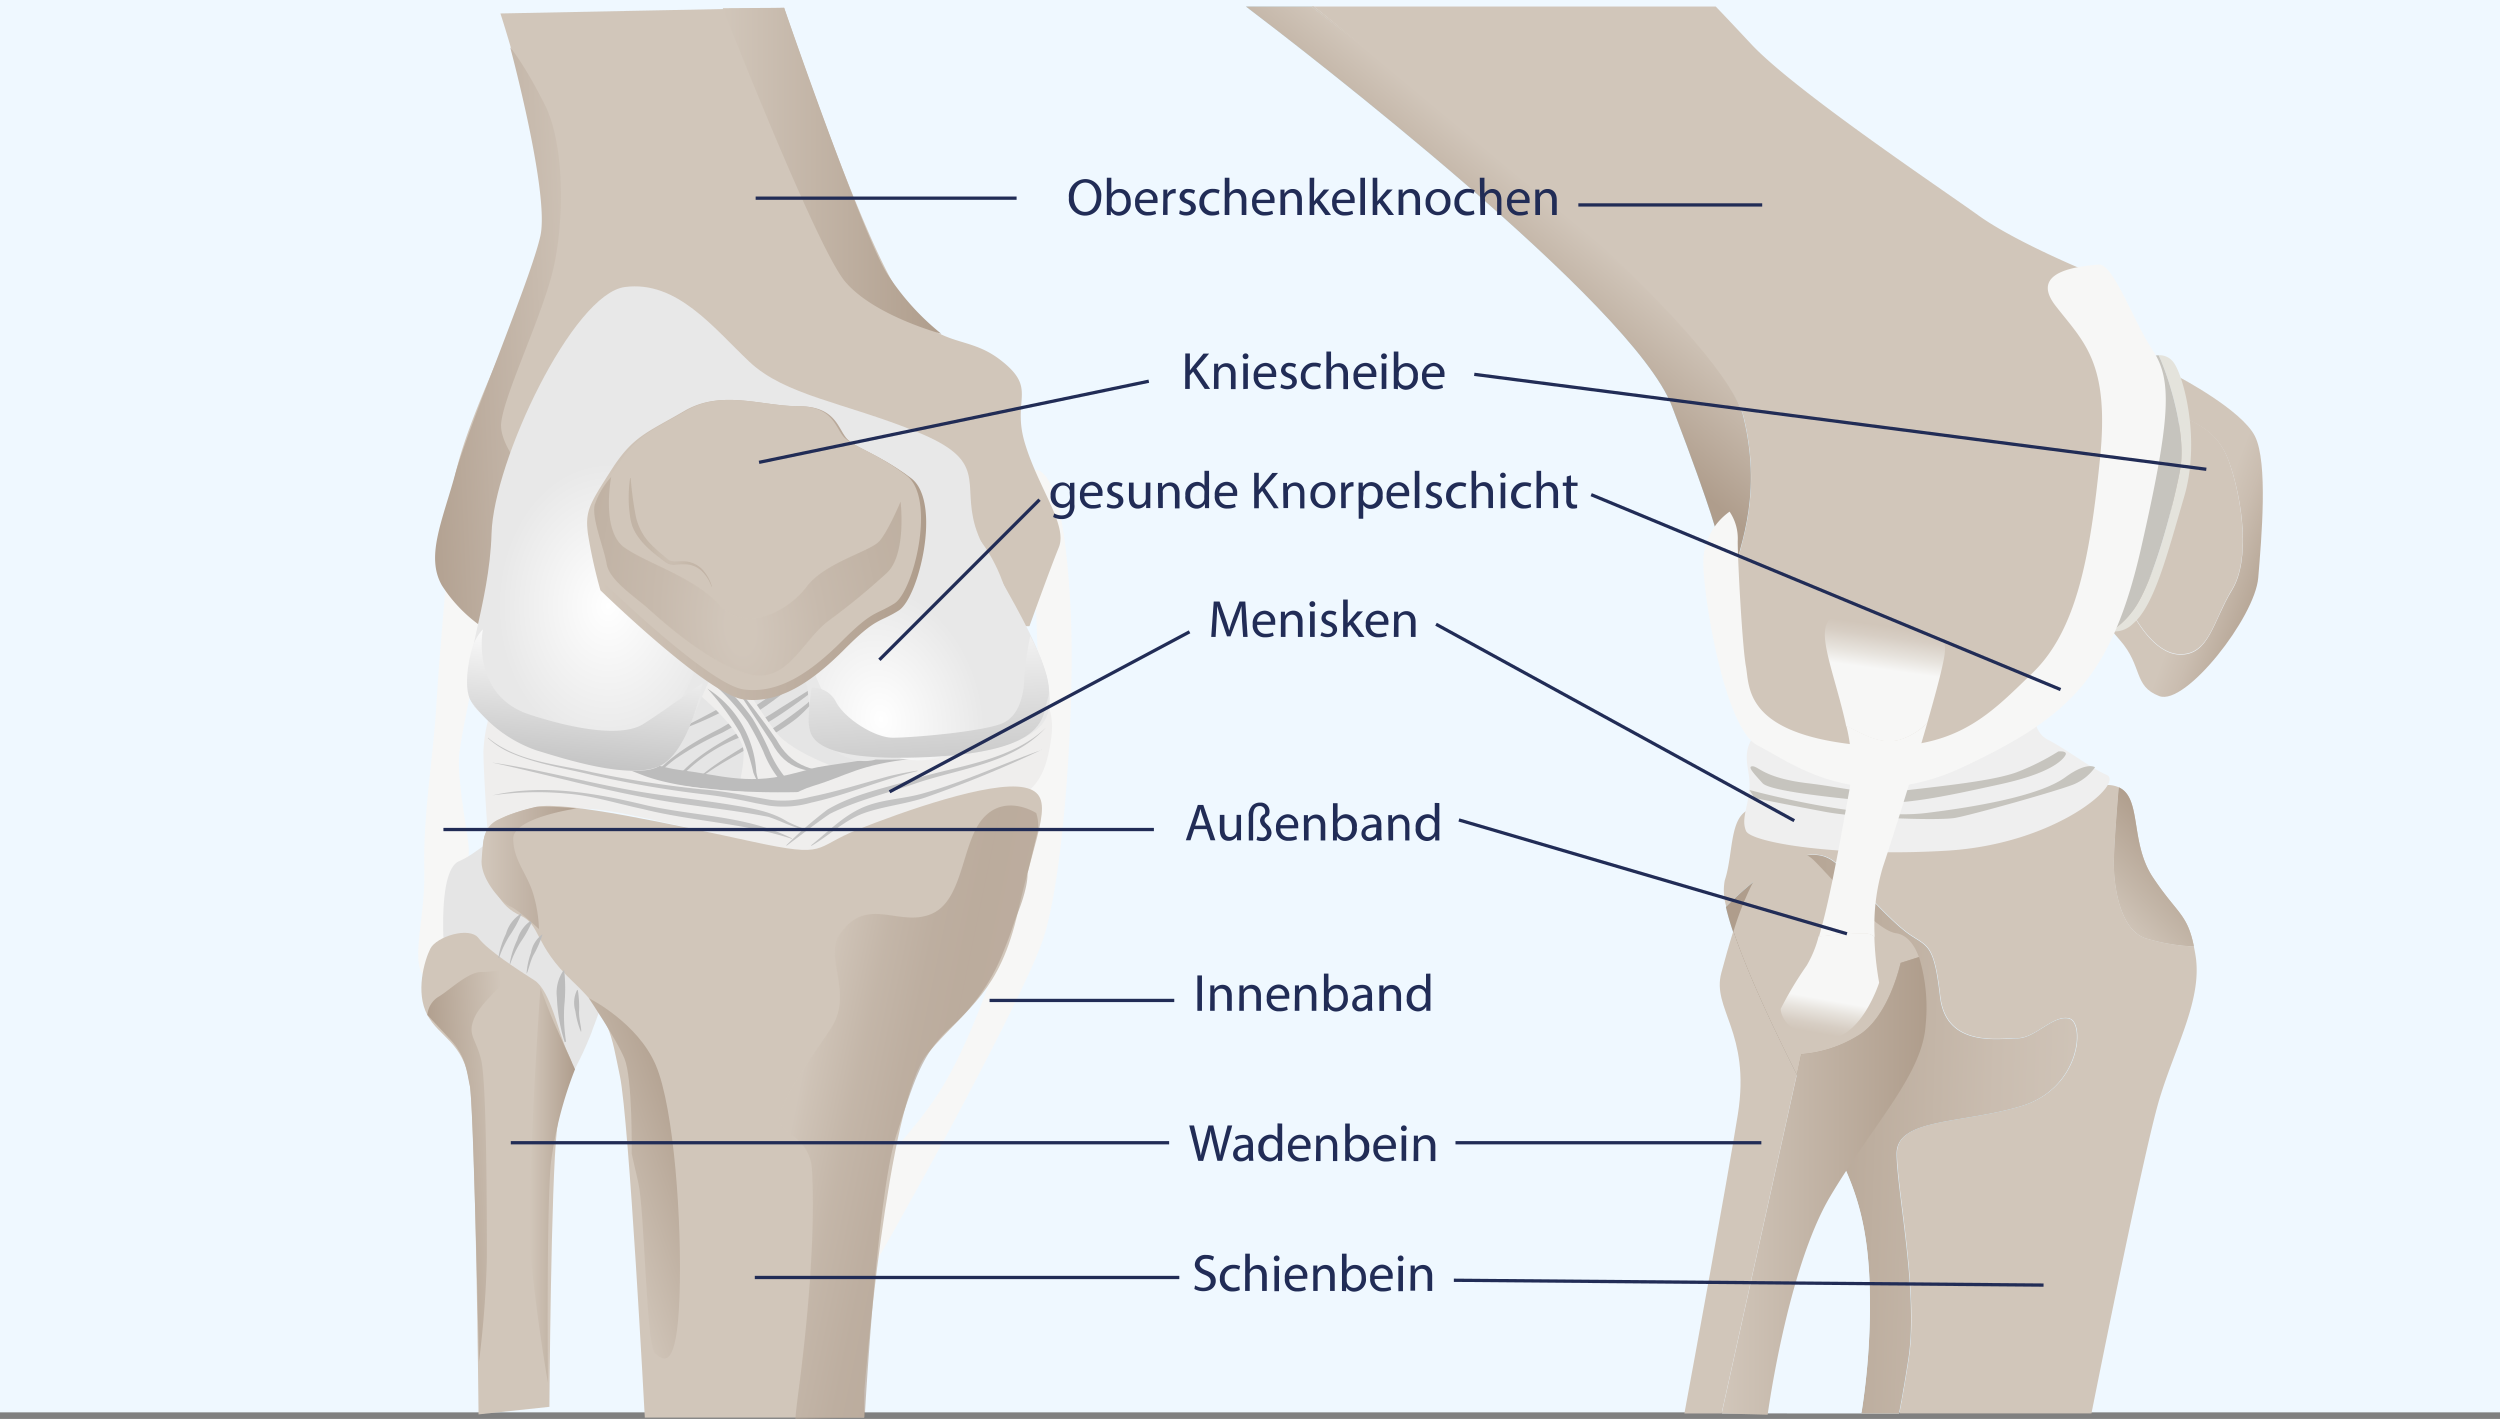 <?xml version="1.0" encoding="UTF-8"?>
<svg xmlns="http://www.w3.org/2000/svg" xmlns:xlink="http://www.w3.org/1999/xlink" viewBox="0 0 380.73 216.09">
  <rect x="0" y="0" width="380.73" height="216.09" fill="#808080" stroke="none"/>
  <defs>
    <style>.cls-1{fill:#eff8ff;}.cls-2{fill:#f7f7f6;}.cls-3{fill:#d1c6ba;}.cls-4{fill:url(#Unbenannter_Verlauf_8);}.cls-5{fill:url(#Unbenannter_Verlauf_54);}.cls-6{fill:#e5e5e5;}.cls-7{fill:#bcbcbc;}.cls-8{fill:#efeeed;}.cls-9{fill:#c6e8fb;}.cls-10{fill:url(#Unbenannter_Verlauf_11);}.cls-11{fill:url(#Unbenannter_Verlauf_11-2);}.cls-12{fill:url(#Unbenannter_Verlauf_17);}.cls-13{fill:#e4e3dc;}.cls-14{fill:#c6c4be;}.cls-15{fill:#efefef;}.cls-16{fill:url(#Unbenannter_Verlauf_9);}.cls-17{fill:url(#Unbenannter_Verlauf_9-2);}.cls-18{fill:url(#Unbenannter_Verlauf_9-3);}.cls-19{fill:url(#Unbenannter_Verlauf_9-4);}.cls-20{fill:url(#Unbenannter_Verlauf_8-2);}.cls-21{fill:url(#Unbenannter_Verlauf_10);}.cls-22{fill:url(#Unbenannter_Verlauf_24);}.cls-23{fill:url(#Unbenannter_Verlauf_24-2);}.cls-24{fill:#212c56;}.cls-25{fill:#e8e8e8;}.cls-26{fill:#c4c4c4;}.cls-27{fill:url(#Unbenannter_Verlauf_66);}.cls-28{fill:url(#Unbenannter_Verlauf_66-2);}.cls-29{fill:url(#Unbenannter_Verlauf_54-2);}.cls-30{fill:url(#Unbenannter_Verlauf_66-3);}.cls-31{fill:url(#Unbenannter_Verlauf_66-4);}.cls-32,.cls-36{opacity:0.64;}.cls-32{fill:url(#Unbenannter_Verlauf_41);}.cls-33{fill:url(#Unbenannter_Verlauf_8-3);}.cls-34{fill:url(#Unbenannter_Verlauf_8-4);}.cls-35{fill:url(#Unbenannter_Verlauf_8-5);}.cls-36{fill:url(#Unbenannter_Verlauf_50);}.cls-37{opacity:0.45;fill:url(#Unbenannter_Verlauf_50-2);}.cls-38{fill:url(#Unbenannter_Verlauf_54-3);}.cls-39{fill:url(#Unbenannter_Verlauf_72);}.cls-40{fill:url(#Unbenannter_Verlauf_74);}</style>
    <linearGradient id="Unbenannter_Verlauf_8" x1="110.07" y1="26.01" x2="143.35" y2="26.01" gradientUnits="userSpaceOnUse">
      <stop offset="0" stop-color="#d1c6ba"></stop>
      <stop offset="1" stop-color="#af9d8c"></stop>
    </linearGradient>
    <linearGradient id="Unbenannter_Verlauf_54" x1="92.01" y1="51.03" x2="61.57" y2="52.41" gradientUnits="userSpaceOnUse">
      <stop offset="0.04" stop-color="#d1c6ba"></stop>
      <stop offset="0.6" stop-color="#beafa1"></stop>
      <stop offset="1" stop-color="#af9d8c"></stop>
    </linearGradient>
    <linearGradient id="Unbenannter_Verlauf_11" x1="244.69" y1="23.48" x2="223.97" y2="48.42" gradientUnits="userSpaceOnUse">
      <stop offset="0.34" stop-color="#d1c6ba"></stop>
      <stop offset="0.94" stop-color="#af9d8c"></stop>
    </linearGradient>
    <linearGradient id="Unbenannter_Verlauf_11-2" x1="227.1" y1="9.61" x2="206.69" y2="34.17" xlink:href="#Unbenannter_Verlauf_11"></linearGradient>
    <linearGradient id="Unbenannter_Verlauf_17" x1="322.57" y1="78.72" x2="346.87" y2="87.94" gradientUnits="userSpaceOnUse">
      <stop offset="0.54" stop-color="#d1c6ba"></stop>
      <stop offset="0.68" stop-color="#cabdb0"></stop>
      <stop offset="0.92" stop-color="#b7a797"></stop>
      <stop offset="1" stop-color="#af9d8c"></stop>
    </linearGradient>
    <linearGradient id="Unbenannter_Verlauf_9" x1="319.18" y1="211.4" x2="263.16" y2="209.57" gradientUnits="userSpaceOnUse">
      <stop offset="0" stop-color="#d1c6ba"></stop>
      <stop offset="0.3" stop-color="#cabdb0"></stop>
      <stop offset="0.79" stop-color="#b7a797"></stop>
      <stop offset="0.97" stop-color="#af9d8c"></stop>
    </linearGradient>
    <linearGradient id="Unbenannter_Verlauf_9-2" x1="319.27" y1="208.89" x2="263.25" y2="207.06" xlink:href="#Unbenannter_Verlauf_9"></linearGradient>
    <linearGradient id="Unbenannter_Verlauf_9-3" x1="319.12" y1="213.48" x2="263.1" y2="211.65" xlink:href="#Unbenannter_Verlauf_9"></linearGradient>
    <linearGradient id="Unbenannter_Verlauf_9-4" x1="320.41" y1="174.05" x2="264.39" y2="172.22" xlink:href="#Unbenannter_Verlauf_9"></linearGradient>
    <linearGradient id="Unbenannter_Verlauf_8-2" x1="262.18" y1="180.6" x2="293.34" y2="180.6" xlink:href="#Unbenannter_Verlauf_8"></linearGradient>
    <linearGradient id="Unbenannter_Verlauf_10" x1="320.89" y1="139.08" x2="332.16" y2="128.47" gradientUnits="userSpaceOnUse">
      <stop offset="0" stop-color="#d1c6ba"></stop>
      <stop offset="0.35" stop-color="#c4b7a9"></stop>
      <stop offset="0.99" stop-color="#af9d8c"></stop>
    </linearGradient>
    <linearGradient id="Unbenannter_Verlauf_24" x1="287.41" y1="95.35" x2="286.35" y2="102.99" gradientUnits="userSpaceOnUse">
      <stop offset="0" stop-color="#d1c6ba"></stop>
      <stop offset="0.22" stop-color="#d7cec4"></stop>
      <stop offset="0.57" stop-color="#e7e3dd"></stop>
      <stop offset="0.86" stop-color="#f7f7f6"></stop>
    </linearGradient>
    <linearGradient id="Unbenannter_Verlauf_24-2" x1="277.66" y1="157.49" x2="278.73" y2="151.48" xlink:href="#Unbenannter_Verlauf_24"></linearGradient>
    <radialGradient id="Unbenannter_Verlauf_66" cx="825.56" cy="-488.97" r="13.6" gradientTransform="translate(-931.05 874.6) scale(1.24 1.6)" gradientUnits="userSpaceOnUse">
      <stop offset="0" stop-color="#fff"></stop>
      <stop offset="1" stop-color="#e8e8e8"></stop>
    </radialGradient>
    <radialGradient id="Unbenannter_Verlauf_66-2" cx="4526.91" cy="2084.3" r="13.6" gradientTransform="matrix(0, 1.51, -1.15, 0, 2528.56, -6727.18)" xlink:href="#Unbenannter_Verlauf_66"></radialGradient>
    <linearGradient id="Unbenannter_Verlauf_54-2" x1="89.41" y1="83.77" x2="141.05" y2="83.77" xlink:href="#Unbenannter_Verlauf_54"></linearGradient>
    <radialGradient id="Unbenannter_Verlauf_66-3" cx="-8828.5" cy="7644" r="13.6" gradientTransform="translate(2749.12 -1275.22) scale(0.3 0.17)" xlink:href="#Unbenannter_Verlauf_66"></radialGradient>
    <radialGradient id="Unbenannter_Verlauf_66-4" cx="-4968.45" cy="34941.64" r="13.6" gradientTransform="matrix(0, 0.24, -0.1, 0, 3511.41, 1247.09)" xlink:href="#Unbenannter_Verlauf_66"></radialGradient>
    <linearGradient id="Unbenannter_Verlauf_41" x1="162.5" y1="174.49" x2="117.16" y2="165.1" gradientUnits="userSpaceOnUse">
      <stop offset="0.04" stop-color="#d1c6ba"></stop>
      <stop offset="0.11" stop-color="#c2b4a6"></stop>
      <stop offset="0.19" stop-color="#b7a797"></stop>
      <stop offset="0.29" stop-color="#b19f8f"></stop>
      <stop offset="0.44" stop-color="#af9d8c"></stop>
      <stop offset="0.57" stop-color="#b2a191"></stop>
      <stop offset="0.72" stop-color="#bcad9e"></stop>
      <stop offset="0.87" stop-color="#cdc1b4"></stop>
      <stop offset="0.9" stop-color="#d1c6ba"></stop>
    </linearGradient>
    <linearGradient id="Unbenannter_Verlauf_8-3" x1="145.77" y1="313.16" x2="164.28" y2="305.85" gradientTransform="translate(-45.35 -136.4) rotate(1.97)" xlink:href="#Unbenannter_Verlauf_8"></linearGradient>
    <linearGradient id="Unbenannter_Verlauf_8-4" x1="80.7" y1="180.51" x2="87.57" y2="180.51" xlink:href="#Unbenannter_Verlauf_8"></linearGradient>
    <linearGradient id="Unbenannter_Verlauf_8-5" x1="78.28" y1="177.35" x2="66.04" y2="178.24" xlink:href="#Unbenannter_Verlauf_8"></linearGradient>
    <radialGradient id="Unbenannter_Verlauf_50" cx="112.8" cy="95.82" r="58.07" gradientTransform="translate(-18.46 -58.09) rotate(-6.57) scale(1 1.75)" gradientUnits="userSpaceOnUse">
      <stop offset="0.04" stop-color="#d1c6ba"></stop>
      <stop offset="0.21" stop-color="#c2b4a6"></stop>
      <stop offset="0.4" stop-color="#b7a797"></stop>
      <stop offset="0.63" stop-color="#b19f8f"></stop>
      <stop offset="1" stop-color="#af9d8c"></stop>
    </radialGradient>
    <radialGradient id="Unbenannter_Verlauf_50-2" cx="102.19" cy="-759.28" r="7.54" gradientTransform="translate(0 1411.58) scale(1 1.75)" xlink:href="#Unbenannter_Verlauf_50"></radialGradient>
    <linearGradient id="Unbenannter_Verlauf_54-3" x1="73.33" y1="132.16" x2="87.8" y2="132.16" xlink:href="#Unbenannter_Verlauf_54"></linearGradient>
    <linearGradient id="Unbenannter_Verlauf_72" x1="90.89" y1="84.25" x2="87.57" y2="119.65" gradientUnits="userSpaceOnUse">
      <stop offset="0.32" stop-color="#fff"></stop>
      <stop offset="1" stop-color="#bcbcbc"></stop>
    </linearGradient>
    <linearGradient id="Unbenannter_Verlauf_74" x1="140.17" y1="86.43" x2="142.39" y2="122.95" gradientUnits="userSpaceOnUse">
      <stop offset="0.32" stop-color="#f1f1f1"></stop>
      <stop offset="1" stop-color="#bcbcbc"></stop>
    </linearGradient>
  </defs>
  <g id="Ebene_2" data-name="Ebene 2">
    <g id="Ebene_1-2" data-name="Ebene 1">
      <rect class="cls-1" width="380.73" height="215.09"></rect>
      <path class="cls-2" d="M157.12,72.4,158,99c.23,6.66-2.3,35.12-4.36,41.77s-6,18.36-10.56,25.48-9.87,11.25-10.79,14.69-.69,13.54.23,12.62,23.18-40.85,26.4-50.72,4.82-36.5,4.13-50-2.3-18.59-3.9-20.43S157.12,72.4,157.12,72.4Z"></path>
      <path class="cls-2" d="M68.29,84.8s-1.37,14.46-1.83,22.49-2.07,16.76-1.84,25.25-3.21,16.53,1.84,17,1.83-8.49,3-12.39,2.3-5.51,1.84-8.95-1.61-9.41-1.38-13.08,4.59-22.5,4.59-22.5l-6.43-8.72Z"></path>
      <path class="cls-3" d="M76.21,2.05s8.27,25.14,6.2,34.78S71.74,61.62,69.33,72.29s-3.79,14.8-.69,18.59a26.2,26.2,0,0,0,6.88,5.85l81.26-1.37s3.09-8.61,4.47-12-3.1-9-5.16-15.84,2.06-8.26-3.79-12.74S142,54,135.77,42.68,119.42,1.19,119.42,1.19Z"></path>
      <path class="cls-4" d="M143.35,50.83s-10.33-2.76-14.69-8S110.07,1.25,110.07,1.25l9.35-.06s12,34.72,15.67,40.46A38.42,38.42,0,0,0,143.35,50.83Z"></path>
      <path class="cls-5" d="M82.52,74.93s-6.65-6.43-6.19-10.56,5.51-14.69,7.57-22,2.3-20-.92-26.4S77.7,7.22,77.7,7.22s6,22.26,4.6,28.69-11,29.15-13,36.38-4.48,12.51-2,16.87a22.4,22.4,0,0,0,7.34,7.11Z"></path>
      <polygon class="cls-6" points="119.02 93.29 96.53 96.5 93.31 121.98 127.28 128.64 138.07 111.19 118.1 93.06 119.02 93.29"></polygon>
      <path class="cls-7" d="M97.26,121.46c2.52-5,7.52-8.07,12.38-10.5,4.69-2.65,9.07-6.32,13.84-8.82l0,.09a17.4,17.4,0,0,0-1.63,1.23A66.09,66.09,0,0,1,110,111.58a46.4,46.4,0,0,0-7.14,4,23.18,23.18,0,0,0-5.58,5.92Z"></path>
      <path class="cls-7" d="M101,121.62c3.55-7.19,11.53-9.55,17.76-13.74l3.21-2a24.62,24.62,0,0,1,3.34-1.84l0,.08c-4,3.05-8.1,6.15-12.76,8.23A25,25,0,0,0,101,121.62Z"></path>
      <path class="cls-7" d="M104.29,120.7c2.72-3.51,6.89-5.6,10.58-8a69.58,69.58,0,0,0,8.08-5.6,11,11,0,0,1,2.7-2l0,.07c-1.7,1.39-3,3.3-4.81,4.6-5.27,3.94-12,6.14-16.6,10.84Z"></path>
      <path class="cls-7" d="M102.48,111.5c2.85-1.39,5.68-2.81,8.4-4.41s5-3.87,8.12-4.89l0,.08a42.82,42.82,0,0,0-3.71,3,53.82,53.82,0,0,1-12.85,6.27Z"></path>
      <path class="cls-8" d="M105,104.54s8.26,6.42,8.26,10.1-1.84,7.8-.23,8.26,14.46,0,16.3-2.07.69-3,.69-3-9.18-2.75-11.94-6.43-9.87-14.92-9.87-14.92Z"></path>
      <path class="cls-7" d="M107.8,104.91a16.18,16.18,0,0,1,7.38,12.68,14.68,14.68,0,0,0,.54,2,9.85,9.85,0,0,1-1-1.95,29.35,29.35,0,0,0-2-6,39,39,0,0,0-5-6.78Z"></path>
      <path class="cls-7" d="M120.1,120l-1.32-1.18a16.09,16.09,0,0,1-2.51-4.32,42.72,42.72,0,0,0-2.39-4.55,33.3,33.3,0,0,0-5.59-6.1l.57-.68a33.5,33.5,0,0,1,5.77,6.3,42.85,42.85,0,0,1,2.44,4.65,16.73,16.73,0,0,0,2.3,4l1.32,1.17Z"></path>
      <path class="cls-7" d="M111.33,103.62c2.44,2.91,4.76,5.91,6.9,9,2.18,3.93,5,4.64,9.2,5.15-4.47-.26-7.58-.28-9.91-4.68-1.83-2.79-4.45-6.72-6.19-9.52Z"></path>
      <path class="cls-7" d="M82.16,110.64s16,6,21.48,6.64,9.91,2.29,16.53.68-.06-.46,15.73-2.86,23.28-4.3,23.28-4.3-4.91,9.6-27.86,10.3S85,116.63,85,116.63l-8.44-4Z"></path>
      <path class="cls-6" d="M67.61,144.25s-.92-11.71,2.29-13.09,4.82-4.13,6.89-2.75,2.75,5.74,6,8.72,4.37,6.89,7.35,10.33.92,6.88,0,9.64A53.74,53.74,0,0,1,86.89,164Z"></path>
      <path class="cls-3" d="M334.38,145.63c-.08-.55-.18-1-.27-1.5a30,30,0,0,1-7.41-1.27c-3.86-1.36-4.77-7.94-4.77-11.34,0-2.47.48-8.48.74-11.62a4.3,4.3,0,0,0-1.83-.35c-6,0-17.06,7.52-25.59,7.52s-23.07-4-27.58-4-3.52,6.52-5,11a8.31,8.31,0,0,0,.23,4c1.38-1.39,6.62-6.46,10.53-7.5,4.53-1.21,5.74.3,8.16,2.72s6.65,7.26,9.37,9.07,3.63,1.52,4.54,9.38,9.07,6.35,11.79,6.35,5.44-3.63,7.86-3,1.81,10.59-7.26,13.31-19,1.81-19,7.25,3.32,21.17,1.81,31.15c-.5,3.31-1,6.13-1.45,8.45h29.26c2.49-12.46,8.45-41.77,10.41-48.06C331.37,159.18,335.38,152.16,334.38,145.63Z"></path>
      <path class="cls-3" d="M238.83,34.94c12.91,11.73,25.42,23.17,26.71,28.55,3.14,13.05-1.16,20.69-1.81,25.65.33,8.64.64,20.12,10.47,23,12,3.51,30.59,3.91,40.62-16.66s5.52-34.61,5-38.62-6.52-11-5-13.05a7.05,7.05,0,0,1,3-2.5s-11-4.52-16.56-8.53S273.18,13.71,266.66,6.68c-1.87-2-3.7-3.95-5.36-5.68H200.09C209.65,8.59,224.7,22,238.83,34.94Z"></path>
      <path class="cls-9" d="M254.62,61.86c6.52,17.06,7,20.07,7,20.07s2-6,2,2c0,1.48,0,3.26.08,5.21.65-5,4.95-12.6,1.81-25.65C264.28,58.22,253.41,47,240.4,35.13,225.65,21.73,208.31,7.7,199.75,1h-10C198.44,7.59,248.67,46.29,254.62,61.86Z"></path>
      <path class="cls-10" d="M254.62,61.86c6.52,17.06,7,20.07,7,20.07s2-6,2,2c0,1.48,0,3.26.08,5.21.65-5,4.95-12.6,1.81-25.65-1.26-5.27-10.62-16-23.62-27.91C227.17,22.18,208.31,7.7,199.75,1h-10C198.44,7.59,248.67,46.29,254.62,61.86Z"></path>
      <path class="cls-3" d="M199.75,1c8.56,6.7,25.9,20.73,40.65,34.13C226.28,22.24,209.65,8.59,200.09,1Z"></path>
      <path class="cls-11" d="M199.75,1c8.56,6.7,25.9,20.73,40.65,34.13C226.28,22.24,209.65,8.59,200.09,1Z"></path>
      <path class="cls-3" d="M331.91,99.62c4.54.15,5.14-5.14,8-9.83s1.52-13.91-.45-19.5c-1.8-5.12-5.62-5.93-7.53-7.2-.1,6.47-.81,17-4.08,23.85a25.17,25.17,0,0,1-3.49,5.64C325.08,94,328,99.49,331.91,99.62Z"></path>
      <path class="cls-12" d="M322.84,97.48c3.52,4,2,7,6,8.53S343.41,94,343.91,88s1.51-17.56-.5-21.57-11.54-9-11.54-9,.12,2.3.07,5.74c1.91,1.27,5.73,2.08,7.53,7.2,2,5.59,3.33,14.82.45,19.5s-3.47,10-8,9.83c-3.92-.13-6.83-5.58-7.54-7C321.5,95.94,320.24,94.5,322.84,97.48Z"></path>
      <path class="cls-13" d="M331.12,55.34a2.65,2.65,0,0,0-2.39-1.24c.11.21.21.43.32.68,1.6,3.79,3.94,11.75,2.95,16.87s-4.11,17.6-7.35,21.58a11.94,11.94,0,0,1-3.2,2.9,4,4,0,0,0,3.4-1.16c3.26-2.76,5.27-10.78,7.78-19.31S332.63,57.6,331.12,55.34Z"></path>
      <path class="cls-14" d="M324.65,93.23c3.24-4,6.36-16.46,7.35-21.58s-1.35-13.08-2.95-16.87c-.11-.25-.21-.47-.32-.68a4.68,4.68,0,0,0-1.87.49L319.58,95a3.35,3.35,0,0,0,1.87,1.16A11.94,11.94,0,0,0,324.65,93.23Z"></path>
      <path class="cls-15" d="M269.92,113.28s-2.51-2.51-3.51,0,.25,4.26,0,7-1.25,4.52-.5,6.27,14,4,30.6,3,27.09-10.28,24.33-11.53-5.52-3.52-8.78-5.27a3.64,3.64,0,0,1-1.77-4.85L295.76,115l-19.32.25Z"></path>
      <path class="cls-2" d="M263.4,77.92a9.46,9.46,0,0,0-4,7.77c0,5.27,3.26,25.33,8.28,27.84S283,124.32,299,116.79s22.57-13.54,27.08-33.36,4.77-25.58,1.76-30.09-6-13.3-8.28-13.05-10.78.76-6.52,6.27,8.28,8.53,6.77,23.33-3.51,26.08-10.28,32.6-12.29,12.8-28.09,10.79-15-8.78-15.55-11.79-1.25-16-1.25-19.06A7.31,7.31,0,0,0,263.4,77.92Z"></path>
      <path class="cls-9" d="M289.92,211.26c0,.15-.05.3-.08.45C289.87,211.56,289.89,211.41,289.92,211.26Z"></path>
      <path class="cls-9" d="M289.56,213.32c0,.08,0,.16-.05.24C289.53,213.48,289.54,213.4,289.56,213.32Z"></path>
      <path class="cls-9" d="M290.28,209.09l-.09.55Z"></path>
      <path class="cls-16" d="M290.19,209.64c-.09.55-.18,1.1-.27,1.62Q290.05,210.46,290.19,209.64Z"></path>
      <path class="cls-17" d="M290.64,206.81q-.18,1.19-.36,2.28C290.4,208.35,290.52,207.6,290.64,206.81Z"></path>
      <path class="cls-18" d="M289.84,211.71c-.1.56-.19,1.1-.28,1.61C289.65,212.8,289.74,212.27,289.84,211.71Z"></path>
      <path class="cls-9" d="M284.72,195.3a105.06,105.06,0,0,1-1.25,20h5.72c.11-.54.21-1.11.32-1.7,0-.08,0-.16.05-.24.09-.51.18-1,.28-1.61,0-.15.05-.3.08-.45.09-.52.18-1.07.27-1.62l.09-.55q.18-1.09.36-2.28c1.51-10-1.81-25.7-1.81-31.15s10-4.53,19-7.25,9.68-12.7,7.26-13.31-5.14,3-7.86,3-10.89,1.51-11.79-6.35-1.82-7.56-4.54-9.38-6.95-6.65-9.37-9.07-3.63-3.93-8.16-2.72c-3.91,1-9.15,6.11-10.53,7.5,1.71,7.55,8.74,21.87,12.81,29.6C280.71,177.24,284.22,182.25,284.72,195.3Z"></path>
      <path class="cls-19" d="M284.72,195.3a105.06,105.06,0,0,1-1.25,20h5.72c.11-.54.21-1.11.32-1.7,0-.08,0-.16.05-.24.09-.51.18-1,.28-1.61,0-.15.05-.3.08-.45.09-.52.18-1.07.27-1.62l.09-.55q.18-1.09.36-2.28c1.51-10-1.81-25.7-1.81-31.15s10-4.53,19-7.25,9.68-12.7,7.26-13.31-5.14,3-7.86,3-10.89,1.51-11.79-6.35-1.82-7.56-4.54-9.38-6.95-6.65-9.37-9.07-3.63-3.93-8.16-2.72c-3.91,1-9.15,6.11-10.53,7.5,1.71,7.55,8.74,21.87,12.81,29.6C280.71,177.24,284.22,182.25,284.72,195.3Z"></path>
      <path class="cls-1" d="M283.47,215.26a105.06,105.06,0,0,0,1.25-20c-.5-13.05-4-18.06-9-27.59-.63-1.2-1.33-2.57-2.07-4l-11.44,51.58Z"></path>
      <path class="cls-3" d="M274.31,160.54a19.09,19.09,0,0,0,8.47-2.72c4.84-2.72,6.65-11.18,6.65-11.18l2.8-.9c-.76-2.06-1.93-3.39-3.5-3.62-3.51-.5-11.53-10.53-13-11.53s-4.51-3.52-7.52,1.5a45,45,0,0,0-4.21,9.75c2.16,6.46,6.31,15.24,9.66,21.84Z"></path>
      <path class="cls-3" d="M264.66,169.71c-1.72,10.7-6.71,37.81-8.14,45.55h5.66l11.44-51.58c-3.35-6.6-7.5-15.38-9.66-21.84-.66,2.08-1.24,4.19-1.81,6.3C260.64,153.66,266.66,157.17,264.66,169.71Z"></path>
      <path class="cls-20" d="M278.7,182.25c6.52-11,14.05-18.56,14.55-26.08a26.29,26.29,0,0,0-1-10.43l-2.8.9s-1.81,8.46-6.65,11.18a19,19,0,0,1-8.47,2.73l-12.13,54.71,7,.19S272.18,193.29,278.7,182.25Z"></path>
      <path class="cls-3" d="M326.7,142.86a30,30,0,0,0,7.41,1.27c-1-5-2.58-5-6.25-10.53-3.52-5.29-1.64-12.11-5.19-13.7-.26,3.14-.74,9.15-.74,11.62C321.93,134.92,322.84,141.5,326.7,142.86Z"></path>
      <path class="cls-21" d="M326.7,142.86a30,30,0,0,0,7.41,1.27c-1-5-2.58-5-6.25-10.53-3.52-5.29-1.64-12.11-5.19-13.7-.26,3.14-.74,9.15-.74,11.62C321.93,134.92,322.84,141.5,326.7,142.86Z"></path>
      <path class="cls-14" d="M266.41,120.3s17.12,4.72,26.95,3.51,17.84-3,21.17-5.44,4.53-1.52,4.53-1.52a7.53,7.53,0,0,1-3.17,2.57c-2.12.91-15.57,4.69-18.14,5.14s-14.82,0-19.66-.9-10.88-2.12-10.88-2.12Z"></path>
      <path class="cls-14" d="M313.47,114.44s1.51-.16,1.06.6-2.27,2.72-9.83,4.38-14.51,3.18-18.75,2.73-16.32-1.52-17.53-2.88-2.42-2.57-1.52-2.57,1.83,1.79,8.32,2.57,8.62,1.82,15.27,1.06,13.3-1.51,16.63-2.72A36.27,36.27,0,0,0,313.47,114.44Z"></path>
      <path class="cls-22" d="M287.92,94.89c-4.52-1-9.68-3.14-10,1.37-.19,2.87,2,8.52,3.24,14.31,2.6,1.22,5,2.9,8.1,2.13a10.43,10.43,0,0,0,4.23-2.56c1.23-4.25,2.21-7.93,2.57-9.92C297.1,94.67,292.43,95.9,287.92,94.89Z"></path>
      <path class="cls-2" d="M284.06,142.18a2.2,2.2,0,0,1,1.44.52,31,31,0,0,1,1.23-10.61c1.61-4.83,4.59-14.31,6.78-22a10.43,10.43,0,0,1-4.23,2.56c-3.08.77-5.5-.91-8.1-2.13a25.1,25.1,0,0,1,.53,9.48c-1.14,6.06-2.84,16.4-4.69,22.62l.24,0A57.69,57.69,0,0,1,284.06,142.18Z"></path>
      <path class="cls-23" d="M271.18,153.66s0,3.51,6,4.52,9-8.53,9-8.53a47.47,47.47,0,0,1-.73-7,2.2,2.2,0,0,0-1.44-.52,57.69,57.69,0,0,0-6.8.45l-.24,0a16.94,16.94,0,0,1-1.83,4.47A53.74,53.74,0,0,0,271.18,153.66Z"></path>
      <rect class="cls-24" x="277.8" y="51.46" width="0.5" height="77.4" transform="translate(88.17 312.39) rotate(-67.45)"></rect>
      <rect class="cls-24" x="245.73" y="78.91" width="0.5" height="62.22" transform="translate(31.23 272.8) rotate(-61.26)"></rect>
      <path class="cls-24" d="M163.62,73.5c0,.28,0,.6,0,1.07v2.25a2.2,2.2,0,0,1-.55,1.76,2.08,2.08,0,0,1-1.41.47,2.55,2.55,0,0,1-1.28-.32l.17-.54a2.21,2.21,0,0,0,1.14.3c.72,0,1.24-.37,1.24-1.35v-.43h0a1.38,1.38,0,0,1-1.23.65A1.74,1.74,0,0,1,160,75.47a1.85,1.85,0,0,1,1.74-2,1.29,1.29,0,0,1,1.21.67h0l0-.59ZM162.9,75a1.08,1.08,0,0,0,0-.32,1,1,0,0,0-1-.74c-.67,0-1.15.57-1.15,1.46s.39,1.39,1.14,1.39a1,1,0,0,0,1-.72,1.19,1.19,0,0,0,.06-.37Z"></path>
      <path class="cls-24" d="M165.15,75.57a1.24,1.24,0,0,0,1.33,1.34,2.57,2.57,0,0,0,1.07-.2l.12.5a3,3,0,0,1-1.29.24,1.79,1.79,0,0,1-1.9-2,1.88,1.88,0,0,1,1.82-2.08,1.64,1.64,0,0,1,1.6,1.82,2.19,2.19,0,0,1,0,.33Zm2.07-.51a1,1,0,0,0-1-1.14,1.17,1.17,0,0,0-1.08,1.14Z"></path>
      <path class="cls-24" d="M168.67,76.66a1.93,1.93,0,0,0,.93.28c.51,0,.75-.26.75-.58s-.2-.52-.72-.71c-.69-.25-1-.63-1-1.1a1.19,1.19,0,0,1,1.33-1.13,1.93,1.93,0,0,1,1,.24l-.18.51a1.46,1.46,0,0,0-.79-.22c-.42,0-.65.23-.65.52s.23.47.74.66c.67.25,1,.59,1,1.17s-.53,1.15-1.45,1.15a2.18,2.18,0,0,1-1.08-.26Z"></path>
      <path class="cls-24" d="M175.18,76.32c0,.4,0,.75,0,1.05h-.63l0-.63h0a1.45,1.45,0,0,1-1.28.72c-.61,0-1.34-.33-1.34-1.69V73.5h.71v2.15c0,.73.22,1.23.86,1.23a1,1,0,0,0,.93-.64,1,1,0,0,0,.06-.36V73.5h.71Z"></path>
      <path class="cls-24" d="M176.35,74.55c0-.4,0-.72,0-1h.63l0,.64h0a1.43,1.43,0,0,1,1.28-.72c.54,0,1.37.32,1.37,1.64v2.31h-.7V75.14c0-.62-.24-1.14-.9-1.14a1,1,0,0,0-.94.72.85.85,0,0,0,0,.33v2.32h-.7Z"></path>
      <path class="cls-24" d="M184.13,71.7v4.68c0,.34,0,.73,0,1h-.63l0-.67h0a1.42,1.42,0,0,1-1.32.76,1.76,1.76,0,0,1-1.66-2,1.86,1.86,0,0,1,1.74-2.08,1.31,1.31,0,0,1,1.17.59h0V71.7Zm-.71,3.38a1.53,1.53,0,0,0,0-.3,1,1,0,0,0-1-.81c-.73,0-1.16.64-1.16,1.49s.38,1.44,1.14,1.44a1.07,1.07,0,0,0,1-.84,1.55,1.55,0,0,0,0-.31Z"></path>
      <path class="cls-24" d="M185.69,75.57A1.23,1.23,0,0,0,187,76.91a2.6,2.6,0,0,0,1.07-.2l.12.5a3,3,0,0,1-1.29.24,1.79,1.79,0,0,1-1.9-2,1.87,1.87,0,0,1,1.81-2.08,1.64,1.64,0,0,1,1.6,1.82c0,.14,0,.26,0,.33Zm2.06-.51a1,1,0,0,0-1-1.14,1.16,1.16,0,0,0-1.07,1.14Z"></path>
      <path class="cls-24" d="M191,72h.7v2.59h0c.15-.2.29-.4.43-.57l1.64-2h.87l-2,2.28,2.1,3.1H194l-1.78-2.64-.51.59v2.05H191Z"></path>
      <path class="cls-24" d="M195.42,74.55c0-.4,0-.72,0-1H196l0,.64h0a1.44,1.44,0,0,1,1.28-.72c.54,0,1.37.32,1.37,1.64v2.31H198V75.14c0-.62-.24-1.14-.9-1.14a1,1,0,0,0-.94.72,1.09,1.09,0,0,0,0,.33v2.32h-.7Z"></path>
      <path class="cls-24" d="M203.36,75.41a1.89,1.89,0,0,1-1.93,2,1.83,1.83,0,0,1-1.85-2,1.88,1.88,0,0,1,1.92-2A1.83,1.83,0,0,1,203.36,75.41Zm-3.07,0c0,.85.49,1.49,1.17,1.49s1.18-.64,1.18-1.51c0-.65-.33-1.48-1.16-1.48S200.29,74.71,200.29,75.45Z"></path>
      <path class="cls-24" d="M204.25,74.71c0-.45,0-.84,0-1.21h.61l0,.76h0a1.15,1.15,0,0,1,1.07-.84l.2,0v.67a.83.83,0,0,0-.24,0,1,1,0,0,0-.94.9,1.66,1.66,0,0,0,0,.33v2.06h-.69Z"></path>
      <path class="cls-24" d="M206.9,74.77c0-.5,0-.9,0-1.27h.64l0,.67h0a1.54,1.54,0,0,1,1.38-.75,1.75,1.75,0,0,1,1.64,2,1.83,1.83,0,0,1-1.76,2.08,1.36,1.36,0,0,1-1.19-.6h0V79h-.69Zm.69,1a2.58,2.58,0,0,0,0,.29,1.09,1.09,0,0,0,1.06.82c.74,0,1.18-.61,1.18-1.49S209.45,74,208.7,74a1.12,1.12,0,0,0-1.06.87,1.35,1.35,0,0,0,0,.29Z"></path>
      <path class="cls-24" d="M211.84,75.57a1.24,1.24,0,0,0,1.33,1.34,2.57,2.57,0,0,0,1.07-.2l.12.5a3,3,0,0,1-1.29.24,1.79,1.79,0,0,1-1.9-2A1.88,1.88,0,0,1,213,73.42a1.63,1.63,0,0,1,1.6,1.82,2.5,2.5,0,0,1,0,.33Zm2.06-.51a1,1,0,0,0-1-1.14,1.17,1.17,0,0,0-1.08,1.14Z"></path>
      <path class="cls-24" d="M215.46,71.7h.7v5.67h-.7Z"></path>
      <path class="cls-24" d="M217.25,76.66a1.89,1.89,0,0,0,.93.28c.51,0,.75-.26.75-.58s-.2-.52-.72-.71c-.7-.25-1-.63-1-1.1a1.2,1.2,0,0,1,1.34-1.13,1.89,1.89,0,0,1,.95.24l-.18.51a1.46,1.46,0,0,0-.79-.22c-.41,0-.64.23-.64.52s.23.47.73.66c.67.25,1,.59,1,1.17s-.53,1.15-1.45,1.15a2.22,2.22,0,0,1-1.09-.26Z"></path>
      <path class="cls-24" d="M223.27,77.23a2.52,2.52,0,0,1-1.11.22,1.84,1.84,0,0,1-1.93-2,2,2,0,0,1,2.08-2,2.52,2.52,0,0,1,1,.19l-.16.55a1.63,1.63,0,0,0-.82-.18,1.46,1.46,0,0,0,0,2.91,1.94,1.94,0,0,0,.86-.2Z"></path>
      <path class="cls-24" d="M224.1,71.7h.7v2.41h0a1.24,1.24,0,0,1,.5-.49,1.44,1.44,0,0,1,.72-.2c.52,0,1.35.32,1.35,1.65v2.3h-.7V75.15c0-.62-.24-1.15-.9-1.15a1,1,0,0,0-.94.7.87.87,0,0,0,0,.34v2.33h-.7Z"></path>
      <path class="cls-24" d="M229.32,72.42a.44.44,0,0,1-.87,0,.43.43,0,0,1,.44-.44A.42.42,0,0,1,229.32,72.42Zm-.78,5V73.5h.7v3.87Z"></path>
      <path class="cls-24" d="M233.17,77.23a2.61,2.61,0,0,1-1.12.22,1.83,1.83,0,0,1-1.92-2,2,2,0,0,1,2.08-2,2.46,2.46,0,0,1,1,.19l-.16.55a1.59,1.59,0,0,0-.81-.18,1.46,1.46,0,0,0,0,2.91,2,2,0,0,0,.87-.2Z"></path>
      <path class="cls-24" d="M234,71.7h.7v2.41h0a1.31,1.31,0,0,1,.5-.49,1.47,1.47,0,0,1,.72-.2c.52,0,1.36.32,1.36,1.65v2.3h-.71V75.15c0-.62-.23-1.15-.89-1.15a1,1,0,0,0-.95.7.87.87,0,0,0-.05.34v2.33H234Z"></path>
      <path class="cls-24" d="M239.25,72.39V73.5h1V74h-1v2.09c0,.48.13.75.52.75a1.33,1.33,0,0,0,.41,0l0,.53a1.85,1.85,0,0,1-.62.09,1,1,0,0,1-.76-.29,1.44,1.44,0,0,1-.27-1V74H238V73.5h.6v-.92Z"></path>
      <path class="cls-24" d="M183.05,148.55v5.39h-.7v-5.39Z"></path>
      <path class="cls-24" d="M184.32,151.12c0-.4,0-.73,0-1.05h.62l0,.64h0a1.42,1.42,0,0,1,1.28-.73c.53,0,1.37.32,1.37,1.65v2.31h-.71v-2.23c0-.62-.23-1.14-.89-1.14a1,1,0,0,0-1,.72,1.09,1.09,0,0,0,0,.33v2.32h-.7Z"></path>
      <path class="cls-24" d="M188.76,151.12c0-.4,0-.73,0-1.05h.62l0,.64h0a1.42,1.42,0,0,1,1.28-.73c.53,0,1.37.32,1.37,1.65v2.31h-.71v-2.23c0-.62-.23-1.14-.89-1.14a1,1,0,0,0-1,.72,1.09,1.09,0,0,0,0,.33v2.32h-.7Z"></path>
      <path class="cls-24" d="M193.59,152.14a1.24,1.24,0,0,0,1.33,1.34,2.57,2.57,0,0,0,1.07-.2l.12.5a3.17,3.17,0,0,1-1.29.24,1.79,1.79,0,0,1-1.9-2,1.88,1.88,0,0,1,1.82-2.09,1.65,1.65,0,0,1,1.6,1.83,2.34,2.34,0,0,1,0,.33Zm2.07-.51a1,1,0,0,0-1-1.14,1.17,1.17,0,0,0-1.08,1.14Z"></path>
      <path class="cls-24" d="M197.21,151.12c0-.4,0-.73,0-1.05h.62l0,.64h0a1.42,1.42,0,0,1,1.28-.73c.53,0,1.36.32,1.36,1.65v2.31h-.7v-2.23c0-.62-.23-1.14-.9-1.14a1,1,0,0,0-.94.72,1.09,1.09,0,0,0-.05.33v2.32h-.7Z"></path>
      <path class="cls-24" d="M201.62,153.94c0-.26,0-.65,0-1v-4.67h.69v2.43h0a1.44,1.44,0,0,1,1.32-.72c1,0,1.64.8,1.63,2a1.84,1.84,0,0,1-1.73,2.07,1.39,1.39,0,0,1-1.3-.73h0l0,.64Zm.72-1.55a1.12,1.12,0,0,0,1.09,1.08c.74,0,1.18-.6,1.18-1.49s-.4-1.44-1.15-1.44a1.14,1.14,0,0,0-1.08.87,1.84,1.84,0,0,0,0,.29Z"></path>
      <path class="cls-24" d="M208.34,153.94l-.05-.49h0a1.42,1.42,0,0,1-1.18.58,1.1,1.1,0,0,1-1.18-1.11c0-.94.83-1.45,2.32-1.44v-.08a.8.8,0,0,0-.88-.9,2,2,0,0,0-1,.29l-.16-.46a2.37,2.37,0,0,1,1.27-.35c1.18,0,1.47.81,1.47,1.59V153a5.25,5.25,0,0,0,.06.93Zm-.1-2c-.77,0-1.64.12-1.64.87a.62.62,0,0,0,.66.67,1,1,0,0,0,.94-.65.85.85,0,0,0,0-.22Z"></path>
      <path class="cls-24" d="M210.06,151.12c0-.4,0-.73,0-1.05h.63l0,.64h0A1.43,1.43,0,0,1,212,150c.54,0,1.37.32,1.37,1.65v2.31h-.7v-2.23c0-.62-.23-1.14-.9-1.14a1,1,0,0,0-.94.72,1.09,1.09,0,0,0-.05.33v2.32h-.7Z"></path>
      <path class="cls-24" d="M217.84,148.27v4.67c0,.35,0,.74,0,1h-.63l0-.67h0a1.44,1.44,0,0,1-1.32.76,1.76,1.76,0,0,1-1.65-2A1.85,1.85,0,0,1,216,150a1.29,1.29,0,0,1,1.17.6h0v-2.31Zm-.71,3.38a1.07,1.07,0,0,0-1-1.11c-.73,0-1.16.64-1.16,1.49s.38,1.43,1.14,1.43a1.06,1.06,0,0,0,1-.84,1,1,0,0,0,0-.3Z"></path>
      <path class="cls-24" d="M189.15,94.61c0-.75-.09-1.65-.08-2.32h0c-.19.63-.41,1.3-.68,2l-1,2.62h-.53L186,94.38c-.26-.76-.48-1.45-.63-2.09h0c0,.67-.06,1.57-.11,2.38L185.13,97h-.67l.38-5.39h.89l.92,2.61c.22.66.41,1.25.54,1.81h0c.14-.54.33-1.13.57-1.81l1-2.61h.89L190,97h-.68Z"></path>
      <path class="cls-24" d="M191.46,95.17a1.24,1.24,0,0,0,1.32,1.35,2.53,2.53,0,0,0,1.07-.2l.12.5a3.12,3.12,0,0,1-1.28.24,1.8,1.8,0,0,1-1.91-2A1.88,1.88,0,0,1,192.6,93a1.64,1.64,0,0,1,1.6,1.82,2.06,2.06,0,0,1,0,.33Zm2.06-.5a1,1,0,0,0-1-1.14,1.17,1.17,0,0,0-1.08,1.14Z"></path>
      <path class="cls-24" d="M195.07,94.16c0-.4,0-.73,0-1h.62l0,.64h0A1.42,1.42,0,0,1,197,93c.53,0,1.37.32,1.37,1.65V97h-.71V94.75c0-.63-.23-1.14-.89-1.14a1,1,0,0,0-1,1V97h-.71Z"></path>
      <path class="cls-24" d="M200.3,92a.44.44,0,0,1-.88,0,.43.43,0,0,1,.44-.44A.42.42,0,0,1,200.3,92Zm-.79,5V93.11h.71V97Z"></path>
      <path class="cls-24" d="M201.29,96.26a1.8,1.8,0,0,0,.93.28c.51,0,.75-.26.75-.58s-.2-.52-.72-.71c-.7-.25-1-.63-1-1.09A1.2,1.2,0,0,1,202.56,93a1.92,1.92,0,0,1,.95.24l-.17.51a1.63,1.63,0,0,0-.8-.22c-.41,0-.64.24-.64.53s.23.46.73.65c.67.26,1,.59,1,1.17s-.53,1.16-1.45,1.16a2.22,2.22,0,0,1-1.09-.27Z"></path>
      <path class="cls-24" d="M205.25,94.88h0l.35-.44,1.13-1.33h.85L206.1,94.7,207.8,97h-.86l-1.33-1.86-.36.4V97h-.7V91.3h.7Z"></path>
      <path class="cls-24" d="M208.7,95.17A1.24,1.24,0,0,0,210,96.52a2.53,2.53,0,0,0,1.07-.2l.12.5a3.12,3.12,0,0,1-1.28.24,1.8,1.8,0,0,1-1.91-2A1.88,1.88,0,0,1,209.84,93a1.64,1.64,0,0,1,1.6,1.82c0,.15,0,.26,0,.33Zm2.06-.5a1,1,0,0,0-1-1.14,1.17,1.17,0,0,0-1.08,1.14Z"></path>
      <path class="cls-24" d="M212.31,94.16c0-.4,0-.73,0-1h.62l0,.64h0a1.42,1.42,0,0,1,1.28-.73c.53,0,1.37.32,1.37,1.65V97h-.71V94.75c0-.63-.23-1.14-.89-1.14a1,1,0,0,0-1,1V97h-.71Z"></path>
      <rect class="cls-24" x="251.48" y="102.74" width="0.5" height="61.59" transform="translate(52.73 337.5) rotate(-73.65)"></rect>
      <rect class="cls-24" x="266.06" y="150.44" width="0.5" height="89.81" transform="translate(68.79 460.04) rotate(-89.53)"></rect>
      <path class="cls-24" d="M181.86,126.27l-.56,1.7h-.71l1.83-5.39h.83l1.84,5.39h-.74l-.57-1.7Zm1.77-.54-.53-1.55c-.12-.35-.2-.68-.28-1h0c-.08.32-.17.65-.27,1l-.53,1.56Z"></path>
      <path class="cls-24" d="M189,126.91c0,.4,0,.75,0,1.06h-.62l0-.64h0a1.43,1.43,0,0,1-1.28.72c-.61,0-1.33-.33-1.33-1.69V124.1h.7v2.14c0,.74.22,1.23.86,1.23a1,1,0,0,0,.93-.64,1,1,0,0,0,.06-.36V124.1H189Z"></path>
      <path class="cls-24" d="M190.18,128v-3.62a2.16,2.16,0,0,1,.57-1.74,1.67,1.67,0,0,1,1.17-.41,1.32,1.32,0,0,1,1.42,1.35,1.24,1.24,0,0,1-.18.66c-.36.15-.58.37-.58.65s.16.44.41.69a1.69,1.69,0,0,1,.65,1.23,1.27,1.27,0,0,1-1.43,1.27,1.93,1.93,0,0,1-.85-.16l.13-.54a1.54,1.54,0,0,0,.67.16.69.69,0,0,0,.78-.67,1,1,0,0,0-.43-.82,1.52,1.52,0,0,1-.62-1.07,1.1,1.1,0,0,1,.71-1,.91.91,0,0,0,.07-.35.79.79,0,0,0-.83-.87c-.62,0-1,.44-1,1.57V128Z"></path>
      <path class="cls-24" d="M195,126.16a1.24,1.24,0,0,0,1.33,1.34,2.57,2.57,0,0,0,1.07-.2l.12.51a3.17,3.17,0,0,1-1.29.24,1.8,1.8,0,0,1-1.9-2A1.88,1.88,0,0,1,196.1,124a1.64,1.64,0,0,1,1.6,1.82,2.06,2.06,0,0,1,0,.33Zm2.07-.5a1,1,0,0,0-1-1.15,1.18,1.18,0,0,0-1.08,1.15Z"></path>
      <path class="cls-24" d="M198.57,125.14c0-.4,0-.72,0-1h.62l0,.64h0a1.42,1.42,0,0,1,1.28-.73c.53,0,1.36.32,1.36,1.65V128h-.7v-2.23c0-.63-.23-1.15-.9-1.15a1,1,0,0,0-.94.72,1.09,1.09,0,0,0,0,.33V128h-.7Z"></path>
      <path class="cls-24" d="M203,128c0-.27,0-.66,0-1v-4.68h.7v2.43h0A1.45,1.45,0,0,1,205,124a1.73,1.73,0,0,1,1.63,2,1.83,1.83,0,0,1-1.73,2.07,1.38,1.38,0,0,1-1.3-.72h0l0,.64Zm.73-1.56a1.09,1.09,0,0,0,0,.26,1.07,1.07,0,0,0,1,.82c.74,0,1.18-.59,1.18-1.48s-.4-1.44-1.15-1.44a1.12,1.12,0,0,0-1.07.86,1.19,1.19,0,0,0,0,.29Z"></path>
      <path class="cls-24" d="M209.7,128l0-.49h0a1.44,1.44,0,0,1-1.18.57,1.1,1.1,0,0,1-1.18-1.11c0-.93.83-1.44,2.32-1.44v-.08a.79.79,0,0,0-.87-.89,1.87,1.87,0,0,0-1,.29l-.16-.47a2.46,2.46,0,0,1,1.27-.34c1.18,0,1.47.81,1.47,1.58V127a6.61,6.61,0,0,0,.06.93Zm-.1-2c-.77,0-1.64.12-1.64.87a.62.62,0,0,0,.67.67,1,1,0,0,0,.93-.64.85.85,0,0,0,0-.23Z"></path>
      <path class="cls-24" d="M211.42,125.14c0-.4,0-.72,0-1H212l0,.64h0a1.41,1.41,0,0,1,1.27-.73c.54,0,1.37.32,1.37,1.65V128H214v-2.23c0-.63-.23-1.15-.9-1.15a1,1,0,0,0-.94.72,1.09,1.09,0,0,0,0,.33V128h-.7Z"></path>
      <path class="cls-24" d="M219.2,122.29V127c0,.34,0,.73,0,1h-.63l0-.68h0a1.41,1.41,0,0,1-1.32.76,1.76,1.76,0,0,1-1.65-2,1.85,1.85,0,0,1,1.73-2.08,1.31,1.31,0,0,1,1.17.59h0v-2.31Zm-.7,3.38a.92.92,0,0,0,0-.29,1,1,0,0,0-1-.82c-.73,0-1.16.64-1.16,1.5s.38,1.43,1.14,1.43a1.06,1.06,0,0,0,1-.84,1,1,0,0,0,0-.31Z"></path>
      <path class="cls-24" d="M182.48,176.78l-1.37-5.38h.73l.64,2.72c.16.67.31,1.35.4,1.87h0c.09-.54.26-1.18.44-1.87l.72-2.72h.73l.65,2.73c.15.64.3,1.28.38,1.85h0c.12-.59.27-1.19.44-1.86l.71-2.72h.71l-1.53,5.38h-.73l-.68-2.8c-.16-.69-.27-1.22-.35-1.76h0A18.06,18.06,0,0,1,184,174l-.77,2.8Z"></path>
      <path class="cls-24" d="M190.22,176.78l-.06-.48h0a1.45,1.45,0,0,1-1.18.57,1.1,1.1,0,0,1-1.19-1.11c0-.93.83-1.45,2.33-1.44v-.08a.8.8,0,0,0-.88-.89,2,2,0,0,0-1,.28l-.16-.46a2.4,2.4,0,0,1,1.27-.34c1.19,0,1.47.8,1.47,1.58v1.45a5.14,5.14,0,0,0,.07.92Zm-.1-2c-.77,0-1.64.12-1.64.87a.62.62,0,0,0,.66.67,1,1,0,0,0,.94-.64,1,1,0,0,0,0-.23Z"></path>
      <path class="cls-24" d="M195.27,171.11v4.68a9.83,9.83,0,0,0,0,1h-.64l0-.67h0a1.42,1.42,0,0,1-1.32.76,1.76,1.76,0,0,1-1.66-2,1.85,1.85,0,0,1,1.74-2.08,1.28,1.28,0,0,1,1.16.59h0v-2.31Zm-.7,3.38a1.53,1.53,0,0,0,0-.3,1,1,0,0,0-1-.81c-.72,0-1.16.64-1.16,1.49s.39,1.44,1.15,1.44a1.07,1.07,0,0,0,1-.84,1.55,1.55,0,0,0,0-.31Z"></path>
      <path class="cls-24" d="M196.84,175a1.23,1.23,0,0,0,1.32,1.34,2.53,2.53,0,0,0,1.07-.2l.12.5a2.93,2.93,0,0,1-1.28.25,1.81,1.81,0,0,1-1.91-2,1.88,1.88,0,0,1,1.82-2.08,1.64,1.64,0,0,1,1.6,1.82,2.19,2.19,0,0,1,0,.33Zm2.06-.51a1,1,0,0,0-1-1.14,1.17,1.17,0,0,0-1.08,1.14Z"></path>
      <path class="cls-24" d="M200.45,174c0-.4,0-.72,0-1.05H201l0,.64h0a1.43,1.43,0,0,1,1.28-.72c.53,0,1.37.32,1.37,1.64v2.31H203v-2.23c0-.62-.23-1.14-.89-1.14a1,1,0,0,0-1,.72,1.09,1.09,0,0,0,0,.33v2.32h-.7Z"></path>
      <path class="cls-24" d="M204.86,176.78c0-.26,0-.65,0-1v-4.68h.7v2.43h0a1.45,1.45,0,0,1,1.32-.71,1.73,1.73,0,0,1,1.63,2,1.83,1.83,0,0,1-1.73,2.07,1.38,1.38,0,0,1-1.3-.72h0l0,.63Zm.73-1.55a1.09,1.09,0,0,0,0,.26,1.07,1.07,0,0,0,1,.82c.74,0,1.18-.6,1.18-1.48s-.4-1.44-1.15-1.44a1.11,1.11,0,0,0-1.07.86,1.19,1.19,0,0,0,0,.29Z"></path>
      <path class="cls-24" d="M209.83,175a1.24,1.24,0,0,0,1.33,1.34,2.53,2.53,0,0,0,1.07-.2l.12.5a2.93,2.93,0,0,1-1.28.25,1.8,1.8,0,0,1-1.91-2,1.88,1.88,0,0,1,1.82-2.08,1.64,1.64,0,0,1,1.6,1.82,2.19,2.19,0,0,1,0,.33Zm2.07-.51a1,1,0,0,0-1-1.14,1.17,1.17,0,0,0-1.08,1.14Z"></path>
      <path class="cls-24" d="M214.23,171.83a.41.41,0,0,1-.44.43.42.42,0,0,1-.43-.43.43.43,0,0,1,.44-.44A.41.41,0,0,1,214.23,171.83Zm-.78,4.95v-3.87h.7v3.87Z"></path>
      <path class="cls-24" d="M215.32,174c0-.4,0-.72,0-1.05h.62l0,.64h0a1.43,1.43,0,0,1,1.28-.72c.53,0,1.37.32,1.37,1.64v2.31h-.71v-2.23c0-.62-.23-1.14-.89-1.14a1,1,0,0,0-1,.72,1.11,1.11,0,0,0,0,.33v2.32h-.71Z"></path>
      <path class="cls-24" d="M182,195.75a2.39,2.39,0,0,0,1.25.36c.71,0,1.13-.38,1.13-.92s-.29-.8-1-1.08-1.42-.76-1.42-1.52a1.55,1.55,0,0,1,1.74-1.47,2.39,2.39,0,0,1,1.19.27l-.19.57a2,2,0,0,0-1-.26c-.74,0-1,.44-1,.81s.33.75,1.07,1c.92.35,1.38.79,1.38,1.58s-.62,1.55-1.89,1.55a2.79,2.79,0,0,1-1.37-.34Z"></path>
      <path class="cls-24" d="M188.81,196.46a2.68,2.68,0,0,1-1.11.22,1.83,1.83,0,0,1-1.92-2,2,2,0,0,1,2.08-2.06,2.44,2.44,0,0,1,1,.2l-.16.55a1.57,1.57,0,0,0-.81-.19,1.34,1.34,0,0,0-1.37,1.46,1.32,1.32,0,0,0,1.34,1.45,2,2,0,0,0,.87-.19Z"></path>
      <path class="cls-24" d="M189.64,190.92h.7v2.42h0a1.33,1.33,0,0,1,.5-.5,1.47,1.47,0,0,1,.72-.2c.52,0,1.36.32,1.36,1.66v2.3h-.71v-2.22c0-.63-.23-1.15-.89-1.15a1,1,0,0,0-1,.7.87.87,0,0,0,0,.34v2.33h-.7Z"></path>
      <path class="cls-24" d="M194.86,191.64a.41.41,0,0,1-.44.44.43.43,0,0,1-.43-.44.44.44,0,0,1,.44-.44A.42.42,0,0,1,194.86,191.64Zm-.78,5v-3.87h.7v3.87Z"></path>
      <path class="cls-24" d="M196.35,194.79a1.23,1.23,0,0,0,1.32,1.35,2.53,2.53,0,0,0,1.07-.2l.12.5a3.12,3.12,0,0,1-1.28.24,1.8,1.8,0,0,1-1.91-2,1.88,1.88,0,0,1,1.82-2.09,1.64,1.64,0,0,1,1.6,1.83,2,2,0,0,1,0,.32Zm2.06-.5a1,1,0,0,0-1-1.14,1.17,1.17,0,0,0-1.08,1.14Z"></path>
      <path class="cls-24" d="M200,193.78c0-.4,0-.73,0-1.05h.62l0,.64h0a1.42,1.42,0,0,1,1.28-.73c.53,0,1.37.32,1.37,1.65v2.31h-.71v-2.23c0-.62-.23-1.14-.89-1.14a1,1,0,0,0-.95.72,1,1,0,0,0-.05.32v2.33H200Z"></path>
      <path class="cls-24" d="M204.37,196.6c0-.26,0-.65,0-1v-4.68h.7v2.44h0a1.44,1.44,0,0,1,1.32-.72c1,0,1.64.8,1.63,2a1.84,1.84,0,0,1-1.73,2.07A1.39,1.39,0,0,1,205,196h0l0,.64Zm.73-1.55a1.07,1.07,0,0,0,1.08,1.08c.74,0,1.18-.6,1.18-1.49s-.4-1.44-1.15-1.44a1.18,1.18,0,0,0-1.11,1.15Z"></path>
      <path class="cls-24" d="M209.35,194.79a1.23,1.23,0,0,0,1.32,1.35,2.53,2.53,0,0,0,1.07-.2l.12.5a3.12,3.12,0,0,1-1.28.24,1.8,1.8,0,0,1-1.91-2,1.88,1.88,0,0,1,1.82-2.09,1.64,1.64,0,0,1,1.6,1.83,2,2,0,0,1,0,.32Zm2.06-.5a1,1,0,0,0-1-1.14,1.17,1.17,0,0,0-1.08,1.14Z"></path>
      <path class="cls-24" d="M213.74,191.64a.41.41,0,0,1-.44.44.43.43,0,0,1-.43-.44.44.44,0,0,1,.44-.44A.42.42,0,0,1,213.74,191.64Zm-.78,5v-3.87h.7v3.87Z"></path>
      <path class="cls-24" d="M214.83,193.78c0-.4,0-.73,0-1.05h.63l0,.64h0a1.42,1.42,0,0,1,1.28-.73c.54,0,1.37.32,1.37,1.65v2.31h-.71v-2.23c0-.62-.23-1.14-.89-1.14a1,1,0,0,0-1,1v2.33h-.71Z"></path>
      <rect class="cls-24" x="279.99" y="8.02" width="0.5" height="112.42" transform="translate(180.52 333.89) rotate(-82.61)"></rect>
      <rect class="cls-24" x="240.37" y="30.96" width="28" height="0.5"></rect>
      <rect class="cls-24" x="115.08" y="29.93" width="39.74" height="0.5"></rect>
      <path class="cls-24" d="M180.51,53.83h.7v2.59h0l.42-.57,1.65-2h.86l-1.95,2.28,2.1,3.1h-.82l-1.77-2.64-.51.59v2.05h-.7Z"></path>
      <path class="cls-24" d="M184.9,56.39c0-.4,0-.73,0-1h.62l0,.64h0a1.43,1.43,0,0,1,1.28-.72c.53,0,1.37.32,1.37,1.64v2.31h-.71V57c0-.62-.23-1.14-.89-1.14a1,1,0,0,0-.95.72,1.09,1.09,0,0,0-.05.33v2.32h-.7Z"></path>
      <path class="cls-24" d="M190.13,54.26a.44.44,0,0,1-.88,0,.43.43,0,0,1,.44-.44A.42.42,0,0,1,190.13,54.26Zm-.79,5V55.34h.7v3.87Z"></path>
      <path class="cls-24" d="M191.61,57.41a1.23,1.23,0,0,0,1.32,1.34,2.53,2.53,0,0,0,1.07-.2l.12.5a3,3,0,0,1-1.28.24,1.8,1.8,0,0,1-1.91-1.95,1.88,1.88,0,0,1,1.82-2.08,1.64,1.64,0,0,1,1.6,1.82,2.34,2.34,0,0,1,0,.33Zm2.06-.51a1,1,0,0,0-1-1.14,1.17,1.17,0,0,0-1.08,1.14Z"></path>
      <path class="cls-24" d="M195.13,58.49a1.76,1.76,0,0,0,.92.28c.51,0,.75-.25.75-.57s-.2-.52-.71-.71c-.7-.25-1-.63-1-1.1a1.2,1.2,0,0,1,1.34-1.13,1.92,1.92,0,0,1,.95.24l-.18.51a1.45,1.45,0,0,0-.79-.23c-.42,0-.65.24-.65.53s.23.47.74.66c.67.25,1,.59,1,1.16S197,59.29,196,59.29A2.19,2.19,0,0,1,195,59Z"></path>
      <path class="cls-24" d="M201.15,59.07a2.56,2.56,0,0,1-1.11.22,1.84,1.84,0,0,1-1.93-2,2,2,0,0,1,2.08-2.06,2.44,2.44,0,0,1,1,.2L201,56a1.55,1.55,0,0,0-.81-.19,1.34,1.34,0,0,0-1.37,1.47,1.33,1.33,0,0,0,1.34,1.44,2,2,0,0,0,.87-.19Z"></path>
      <path class="cls-24" d="M202,53.54h.71V56h0a1.27,1.27,0,0,1,.51-.49,1.41,1.41,0,0,1,.72-.2c.52,0,1.35.32,1.35,1.65v2.3h-.71V57c0-.62-.23-1.15-.89-1.15a1,1,0,0,0-.95.7.88.88,0,0,0,0,.34v2.33H202Z"></path>
      <path class="cls-24" d="M206.81,57.41a1.23,1.23,0,0,0,1.32,1.34,2.53,2.53,0,0,0,1.07-.2l.12.5a3,3,0,0,1-1.28.24,1.8,1.8,0,0,1-1.91-1.95A1.88,1.88,0,0,1,208,55.26a1.64,1.64,0,0,1,1.6,1.82,2.34,2.34,0,0,1,0,.33Zm2.06-.51a1,1,0,0,0-1-1.14,1.17,1.17,0,0,0-1.08,1.14Z"></path>
      <path class="cls-24" d="M211.21,54.26a.44.44,0,0,1-.88,0,.43.43,0,0,1,.44-.44A.42.42,0,0,1,211.21,54.26Zm-.79,5V55.34h.71v3.87Z"></path>
      <path class="cls-24" d="M212.26,59.21c0-.26,0-.65,0-1V53.54h.7V56h0a1.45,1.45,0,0,1,1.32-.71,1.75,1.75,0,0,1,1.64,2,1.85,1.85,0,0,1-1.74,2.07,1.35,1.35,0,0,1-1.29-.73h0l0,.64Zm.73-1.55a1.07,1.07,0,0,0,1.09,1.08c.73,0,1.17-.6,1.17-1.49s-.4-1.43-1.15-1.43a1.11,1.11,0,0,0-1.07.86,1.19,1.19,0,0,0,0,.29Z"></path>
      <path class="cls-24" d="M217.24,57.41a1.23,1.23,0,0,0,1.32,1.34,2.62,2.62,0,0,0,1.08-.2l.12.5a3,3,0,0,1-1.29.24,1.79,1.79,0,0,1-1.9-1.95,1.87,1.87,0,0,1,1.81-2.08,1.64,1.64,0,0,1,1.6,1.82c0,.14,0,.25,0,.33Zm2.06-.51a1,1,0,0,0-1-1.14,1.16,1.16,0,0,0-1.07,1.14Z"></path>
      <path class="cls-24" d="M167.71,30c0,1.86-1.12,2.84-2.5,2.84a2.47,2.47,0,0,1-2.42-2.73,2.56,2.56,0,0,1,2.5-2.84A2.45,2.45,0,0,1,167.71,30Zm-4.18.09c0,1.15.63,2.18,1.72,2.18S167,31.25,167,30c0-1.07-.56-2.19-1.72-2.19S163.53,28.9,163.53,30.08Z"></path>
      <path class="cls-24" d="M168.56,32.74c0-.26,0-.65,0-1V27.07h.69V29.5h0a1.43,1.43,0,0,1,1.32-.72c1,0,1.64.8,1.63,2a1.84,1.84,0,0,1-1.74,2.07,1.38,1.38,0,0,1-1.29-.73h0l0,.64Zm.73-1.55a2.06,2.06,0,0,0,0,.26,1.1,1.1,0,0,0,1.06.82c.74,0,1.18-.6,1.18-1.49s-.4-1.44-1.16-1.44a1.13,1.13,0,0,0-1.07.87,1.88,1.88,0,0,0,0,.28Z"></path>
      <path class="cls-24" d="M173.54,30.93a1.24,1.24,0,0,0,1.33,1.35,2.57,2.57,0,0,0,1.07-.2l.12.5a3.17,3.17,0,0,1-1.29.24,1.79,1.79,0,0,1-1.9-1.95,1.88,1.88,0,0,1,1.81-2.09,1.64,1.64,0,0,1,1.6,1.83,2.33,2.33,0,0,1,0,.32Zm2.06-.5a1,1,0,0,0-1-1.14,1.16,1.16,0,0,0-1.08,1.14Z"></path>
      <path class="cls-24" d="M177.16,30.08c0-.46,0-.85,0-1.21h.62l0,.76h0a1.16,1.16,0,0,1,1.07-.85.64.64,0,0,1,.2,0v.66l-.24,0a1,1,0,0,0-1,.9,3.11,3.11,0,0,0,0,.33v2.06h-.69Z"></path>
      <path class="cls-24" d="M179.68,32a1.76,1.76,0,0,0,.92.28c.52,0,.76-.25.76-.57s-.2-.52-.72-.72c-.7-.24-1-.63-1-1.09A1.2,1.2,0,0,1,181,28.78a2,2,0,0,1,1,.24l-.18.52a1.45,1.45,0,0,0-.79-.23c-.41,0-.65.24-.65.53s.24.46.74.65c.67.26,1,.6,1,1.17s-.53,1.16-1.45,1.16a2.19,2.19,0,0,1-1.09-.26Z"></path>
      <path class="cls-24" d="M185.7,32.6a2.68,2.68,0,0,1-1.11.22,1.84,1.84,0,0,1-1.93-2,2,2,0,0,1,2.08-2.06,2.49,2.49,0,0,1,1,.2l-.16.55a1.62,1.62,0,0,0-.82-.19,1.34,1.34,0,0,0-1.37,1.47,1.33,1.33,0,0,0,1.35,1.44,2,2,0,0,0,.86-.19Z"></path>
      <path class="cls-24" d="M186.52,27.07h.71v2.41h0a1.36,1.36,0,0,1,.51-.5,1.44,1.44,0,0,1,.72-.2c.52,0,1.35.32,1.35,1.66v2.3h-.71V30.52c0-.62-.23-1.15-.89-1.15a1,1,0,0,0-.94.7.87.87,0,0,0-.05.34v2.33h-.71Z"></path>
      <path class="cls-24" d="M191.36,30.93a1.23,1.23,0,0,0,1.32,1.35,2.62,2.62,0,0,0,1.08-.2l.12.5a3.21,3.21,0,0,1-1.29.24,1.79,1.79,0,0,1-1.9-1.95,1.87,1.87,0,0,1,1.81-2.09,1.65,1.65,0,0,1,1.6,1.83c0,.14,0,.25,0,.32Zm2.06-.5a1,1,0,0,0-1-1.14,1.17,1.17,0,0,0-1.08,1.14Z"></path>
      <path class="cls-24" d="M195,29.92c0-.4,0-.73,0-1.05h.62l0,.64h0a1.42,1.42,0,0,1,1.28-.73c.54,0,1.37.32,1.37,1.65v2.31h-.71V30.51c0-.62-.23-1.14-.89-1.14a1,1,0,0,0-.95.72,1,1,0,0,0,0,.32v2.33H195Z"></path>
      <path class="cls-24" d="M200.11,30.65h0c.1-.14.24-.31.35-.44l1.13-1.34h.85L201,30.46l1.7,2.28h-.86l-1.33-1.85-.36.4v1.45h-.7V27.07h.7Z"></path>
      <path class="cls-24" d="M203.56,30.93a1.23,1.23,0,0,0,1.32,1.35,2.53,2.53,0,0,0,1.07-.2l.12.5a3.12,3.12,0,0,1-1.28.24,1.8,1.8,0,0,1-1.91-1.95,1.88,1.88,0,0,1,1.82-2.09,1.65,1.65,0,0,1,1.6,1.83,2,2,0,0,1,0,.32Zm2.06-.5a1,1,0,0,0-1-1.14,1.17,1.17,0,0,0-1.08,1.14Z"></path>
      <path class="cls-24" d="M207.17,27.07h.71v5.67h-.71Z"></path>
      <path class="cls-24" d="M209.76,30.65h0c.1-.14.23-.31.34-.44l1.14-1.34h.85l-1.5,1.59,1.71,2.28h-.86l-1.34-1.85-.35.4v1.45h-.7V27.07h.7Z"></path>
      <path class="cls-24" d="M213,29.92c0-.4,0-.73,0-1.05h.62l0,.64h0a1.4,1.4,0,0,1,1.27-.73c.54,0,1.37.32,1.37,1.65v2.31h-.7V30.51c0-.62-.23-1.14-.9-1.14a1,1,0,0,0-.94.72,1,1,0,0,0,0,.32v2.33H213Z"></path>
      <path class="cls-24" d="M220.89,30.78a1.89,1.89,0,0,1-1.93,2,1.84,1.84,0,0,1-1.85-2A1.89,1.89,0,0,1,219,28.78,1.84,1.84,0,0,1,220.89,30.78Zm-3.07,0c0,.84.49,1.48,1.17,1.48s1.18-.63,1.18-1.5c0-.66-.33-1.49-1.16-1.49S217.82,30.08,217.82,30.82Z"></path>
      <path class="cls-24" d="M224.54,32.6a2.72,2.72,0,0,1-1.11.22,1.84,1.84,0,0,1-1.93-2,2,2,0,0,1,2.08-2.06,2.44,2.44,0,0,1,1,.2l-.16.55a1.55,1.55,0,0,0-.81-.19,1.34,1.34,0,0,0-1.37,1.47,1.33,1.33,0,0,0,1.34,1.44,2,2,0,0,0,.87-.19Z"></path>
      <path class="cls-24" d="M225.36,27.07h.71v2.41h0a1.29,1.29,0,0,1,.51-.5,1.41,1.41,0,0,1,.72-.2c.52,0,1.35.32,1.35,1.66v2.3H228V30.52c0-.62-.23-1.15-.89-1.15a1,1,0,0,0-.95.7.88.88,0,0,0,0,.34v2.33h-.71Z"></path>
      <path class="cls-24" d="M230.2,30.93a1.23,1.23,0,0,0,1.32,1.35,2.53,2.53,0,0,0,1.07-.2l.12.5a3.12,3.12,0,0,1-1.28.24,1.8,1.8,0,0,1-1.91-1.95,1.88,1.88,0,0,1,1.82-2.09,1.65,1.65,0,0,1,1.6,1.83,2,2,0,0,1,0,.32Zm2.06-.5a1,1,0,0,0-1-1.14,1.17,1.17,0,0,0-1.08,1.14Z"></path>
      <path class="cls-24" d="M233.81,29.92c0-.4,0-.73,0-1.05h.62l0,.64h0a1.42,1.42,0,0,1,1.28-.73c.53,0,1.37.32,1.37,1.65v2.31h-.71V30.51c0-.62-.23-1.14-.89-1.14a1,1,0,0,0-.95.72,1,1,0,0,0,0,.32v2.33h-.71Z"></path>
      <path class="cls-8" d="M75,107.52a23.22,23.22,0,0,0-1.38,6.89c0,3.21.69,13.08.69,13.08s4.82-6.89,21.35-3.44,23.18,5.74,23.18,5.74l3.56-9.19s-15.95.69-24.45-2.52S75,107.52,75,107.52Z"></path>
      <path class="cls-8" d="M158.27,105.69s2.52,1.6,1.83,6.65-2.06,8.26-6.19,9.41-16.3,1.61-20.89,4.82-6.43,5.28-9.64,5.51-8.72-1.61-8.72-3.9,3.9-6.89,9.18-8.49,6.89-3.22,15.15-4.14S158.27,105.69,158.27,105.69Z"></path>
      <path class="cls-25" d="M133.36,115.67s23.76.69,26.17-6.89-8.95-21.69-11-28.57,2.07-10-8.95-14.46-20-5.51-25.48-10.68-11-12.39-18.93-11.36-20,26.51-20.31,37.53S70,101.9,71.74,106.72s23.06,13.08,28.57,10,7.23-17.21,12-17.9,10.33,3.1,10.68,6.2.34,6.19,3.78,9S133.36,115.67,133.36,115.67Z"></path>
      <path class="cls-3" d="M131.64,211.73s3.45-44.07,9.64-51.3,11-9.3,13.77-21.69,6.09-17.79.92-18.82-18.47,3.67-25.36,6.42-4.36,4.36-16,1.84-28.81-6.31-32.94-5.28-9,2.07-7.92,7.23,2.41,7.92,5.51,9.3,2.07,4.47,7.92,10,5.85,7.92,7.23,14.46,3.79,52,3.79,52h33.39Z"></path>
      <path class="cls-3" d="M83.67,214.25s.23-34.2,1.15-42.23,3.44-8,1.84-11.25-2.76-9.87-5.28-11.48-7.12-4.59-8.5-6.42-6.42-.23-7.34,1.6-2.3,6.66-.46,10.1,5.51,4.14,6.43,10.33,1.37,50.5,1.37,50.5Z"></path>
      <path class="cls-26" d="M75,121.13c7.65-1.78,15.55-.37,23,1.41s15.6,1.58,22.61,5.14l0,.08c-7.37-2.44-15.2-2.66-22.72-4.55-3.8-.8-7.5-2-11.34-2.33a47.84,47.84,0,0,0-11.55.25Z"></path>
      <path class="cls-26" d="M75,116.14c7.93,1.15,16,3.48,24,4.68,4,.61,8.07,1.06,12.1,1.71,3,.51,6.16.92,8.81,2.59a23.7,23.7,0,0,0,2.8,1.18l0,.09c-2-.34-3.82-1.4-5.73-2-6-1.18-12.09-1.65-18.08-2.81-8-1.46-16.09-3.75-23.85-5.42Z"></path>
      <path class="cls-26" d="M74.35,112.37c4.38,3.64,10.46,4,15.81,5.23a161.62,161.62,0,0,0,16.64,2.6c3.51.26,7,1,10.45,1.6a15.55,15.55,0,0,0,6.1-.43c4.12-.82,8.15-2.13,12.22-3.21,1.38-.32,2.76-.59,4.16-.81v.08c-5.49,1.31-10.67,3.6-16.2,4.81a15.39,15.39,0,0,1-6.44.45L115,122.3a75.86,75.86,0,0,0-8.29-1.39A162.47,162.47,0,0,1,90.07,118c-4.1-1-8.34-1.64-12.23-3.32a12.53,12.53,0,0,1-3.55-2.28l.06-.06Z"></path>
      <path class="cls-26" d="M159.22,110.88c-5.16,5.54-13.21,6.13-20,8.51-4.26,1.46-8.78,2.53-12.79,4.53-1.57,1-5.07,3.73-6.63,4.87l-.05-.07A65.67,65.67,0,0,1,126,123.3c4-2.37,8.65-3.24,13-4.59,6.87-2.14,14.86-2.78,20.21-7.83Z"></path>
      <path class="cls-26" d="M158.69,114.16a181,181,0,0,1-17.79,7.3c-3,1-6.3,1.32-9.25,2.35s-5.32,3.4-8.07,5l-.06-.07c2.51-2,4.82-4.42,7.8-5.74s6.28-1.29,9.38-2.21c6.08-1.71,12.18-4.55,18-6.61Z"></path>
      <ellipse class="cls-27" cx="90.82" cy="92.46" rx="16.73" ry="21.89"></ellipse>
      <ellipse class="cls-28" cx="138.39" cy="95.58" rx="15.69" ry="20.37" transform="translate(-15.71 28.19) rotate(-11.01)"></ellipse>
      <path class="cls-29" d="M91.44,89.9s16.32,15.9,21.76,16.61,10.41-2.61,15.38-7.6,5.2-4,8.28-5.93,6.62-16.6,1.89-20.16-8.28-4.51-9.7-5.94-1.65-5-7.33-5-11.83-2.61-17.51.71-7.81,3.8-11.12,9-4,6.17-3.55,9.73A76,76,0,0,0,91.44,89.9Z"></path>
      <path class="cls-3" d="M92.16,88.93S108,104.31,113.28,105s10.1-2.53,14.92-7.35,5.05-3.9,8-5.74,6.43-16.06,1.84-19.51-8-4.36-9.41-5.73-1.61-4.82-7.12-4.82-11.47-2.53-17,.68S97,66.21,93.77,71.26s-3.9,6-3.44,9.41A73.35,73.35,0,0,0,92.16,88.93Z"></path>
      <ellipse class="cls-30" cx="96.83" cy="46.85" rx="4.06" ry="2.37"></ellipse>
      <ellipse class="cls-31" cx="105.15" cy="49.81" rx="1.33" ry="3.26" transform="translate(2.73 105.01) rotate(-53.67)"></ellipse>
      <path class="cls-7" d="M80.19,148.31a11.49,11.49,0,0,1,.67-3.2,4.39,4.39,0,0,1,1.69-2.78l.06,0a15.44,15.44,0,0,1-1.27,2.95c-.6,1-.88,2.67-1.15,3Z"></path>
      <path class="cls-7" d="M86,158.72a25.61,25.61,0,0,1-1.19-6.81,6,6,0,0,1,1-4.12l.12,0a26.12,26.12,0,0,1,0,5.45,25.38,25.38,0,0,0,.28,5.42l-.12,0Z"></path>
      <path class="cls-7" d="M88.46,157.11a12.4,12.4,0,0,1-.83-3.12,4.36,4.36,0,0,1,.25-3.21H88a16,16,0,0,1,.19,3.16c-.07,1.14.39,2.63.32,3.16Z"></path>
      <path class="cls-7" d="M77.62,146.79a13.24,13.24,0,0,1,1.16-3.68,5.27,5.27,0,0,1,2.3-3.05l.06.05a18.33,18.33,0,0,1-1.82,3.31,16.53,16.53,0,0,0-1.62,3.39l-.08,0Z"></path>
      <path class="cls-7" d="M75.9,145.87a13.07,13.07,0,0,1,1.16-3.67,5.31,5.31,0,0,1,2.29-3.06l.07.05a18.76,18.76,0,0,1-1.82,3.32A16.45,16.45,0,0,0,76,145.89l-.08,0Z"></path>
      <path class="cls-32" d="M157.81,123.82s-4.59-3-8,.69-3,12.62-8,14.69-9.87-3-14,3.21c-2.25,3.37,2.09,8.86-1.15,14-2.12,3.38-7.72,10.55-8,14-.2,2.16,4.76,2.6,5,7.81.72,13.06-1.74,31.27-2.07,33.74-.45,3.44-.45,4.13-.45,4.13l10.55-.23s1.84-33.86,4.82-43,4-12.51,8.44-16.52a30.27,30.27,0,0,0,7.57-10.68c1.9-4.65,1.34-3.71,2.58-6.88,1.55-4,1.38-5.74,1.38-5.74s1.38-5.74,1.61-6.66A6.41,6.41,0,0,0,157.81,123.82Z"></path>
      <path class="cls-33" d="M89.66,152s7.45,3.7,10.22,10.23,4,24,3.6,35.26-2.4,9.79-3.74,8.6-1.55-21.64-2.54-26l-1-4.4s.16-11.48-1.11-14.51S89.66,152,89.66,152Z"></path>
      <path class="cls-34" d="M82.3,150.44S80,183,80.92,192.22s2.52,18.36,2.52,18.36-.23-26.63.46-33.51a60.3,60.3,0,0,1,3.67-14.23s-2.06-4.59-3-6.66S82.3,150.44,82.3,150.44Z"></path>
      <path class="cls-35" d="M65.08,154.57a3.64,3.64,0,0,1,1.66-2.75c1.55-.86,4.48-3.79,6.55-3.79s3.09-.51,4,.17-3.79,4-5,6.72.18,3.1,1,6.54.86,23.24.86,29.95a153.16,153.16,0,0,1-1.21,16s-.86-39.76-1.38-42-.51-4.48-3.09-7.23Z"></path>
      <path class="cls-36" d="M93.08,72.63s-1.6,8.27,2.07,10.79,10.33,4.36,14.46,8.72,10.5.86,13.25-2.81,9.7-5.34,11.08-6.94,3.21-6,3.21-6,1,8.26-2.24,11a103.35,103.35,0,0,1-8.6,7.06c-4.13,3-6.37,9.81-12.34,8.2s-13.08-8-15.15-9.87-6-4.36-6.43-6.88-2.29-6.89-1.83-9A12.3,12.3,0,0,1,93.08,72.63Z"></path>
      <path class="cls-37" d="M108.36,89.34a6.11,6.11,0,0,0-1.52-2.4,3.76,3.76,0,0,0-2.52-1c-.46,0-.93,0-1.43.07a2.16,2.16,0,0,1-1.56-.4c-.76-.58-1.56-1.16-2.29-1.82a12,12,0,0,1-2-2.23,7.44,7.44,0,0,1-.72-1.37,8.27,8.27,0,0,1-.36-1.49,20,20,0,0,1,0-5.88h.09a50.61,50.61,0,0,0,.76,5.71,8.67,8.67,0,0,0,2.71,4.73c.68.67,1.42,1.26,2.18,1.9.59.56,1.66.23,2.65.33A4.08,4.08,0,0,1,107,86.76a6.41,6.41,0,0,1,1.42,2.56Z"></path>
      <path class="cls-38" d="M87.8,123.13s-9.64,1.38-9.64,4.59,2.07,5.28,3,8.26a20.83,20.83,0,0,1,.92,5.51s-3.22-3-4.37-3.44-4.59-4.13-4.36-7.12.23-4.82,2.3-6a28.78,28.78,0,0,1,6.08-2.07A47,47,0,0,1,87.8,123.13Z"></path>
      <rect class="cls-24" x="114.95" y="194.3" width="64.65" height="0.5"></rect>
      <rect class="cls-24" x="77.79" y="173.78" width="100.26" height="0.5"></rect>
      <rect class="cls-24" x="150.7" y="152.11" width="28.13" height="0.5"></rect>
      <rect class="cls-24" x="221.66" y="173.78" width="46.58" height="0.5"></rect>
      <rect class="cls-24" x="67.53" y="126.08" width="108.2" height="0.5"></rect>
      <rect class="cls-24" x="128.87" y="88.04" width="34.49" height="0.5" transform="translate(-19.63 129.18) rotate(-45)"></rect>
      <rect class="cls-24" x="114.96" y="63.98" width="60.63" height="0.5" transform="translate(-10.04 30.96) rotate(-11.76)"></rect>
      <path class="cls-39" d="M73.54,95.84s-1.94,10.06,7.16,13,14.71,3,17.22,1.45S107,104,107,104s-2,10.76-6.71,12.73-14.19-1.12-18.65-2.47a20.45,20.45,0,0,1-9.92-7.51c-1.3-2.17-.14-7.4.44-8.75A7.18,7.18,0,0,1,73.54,95.84Z"></path>
      <path class="cls-40" d="M123.6,104.74a3.94,3.94,0,0,1,3.74,2.2c1.29,2.45,5.81,5.41,8.65,5.41s13.55-.9,16.64-2.19,3.36-5.68,3.36-7.1a62.53,62.53,0,0,1,.9-6.19s3.61,6.45,2.71,9.42,0,8.13-18.19,9-17.94-3.48-18.2-4.77S123.6,104.74,123.6,104.74Z"></path>
      <rect class="cls-24" x="132.42" y="108.17" width="51.78" height="0.5" transform="translate(-32.39 87.23) rotate(-28.07)"></rect>
    </g>
  </g>
</svg>
